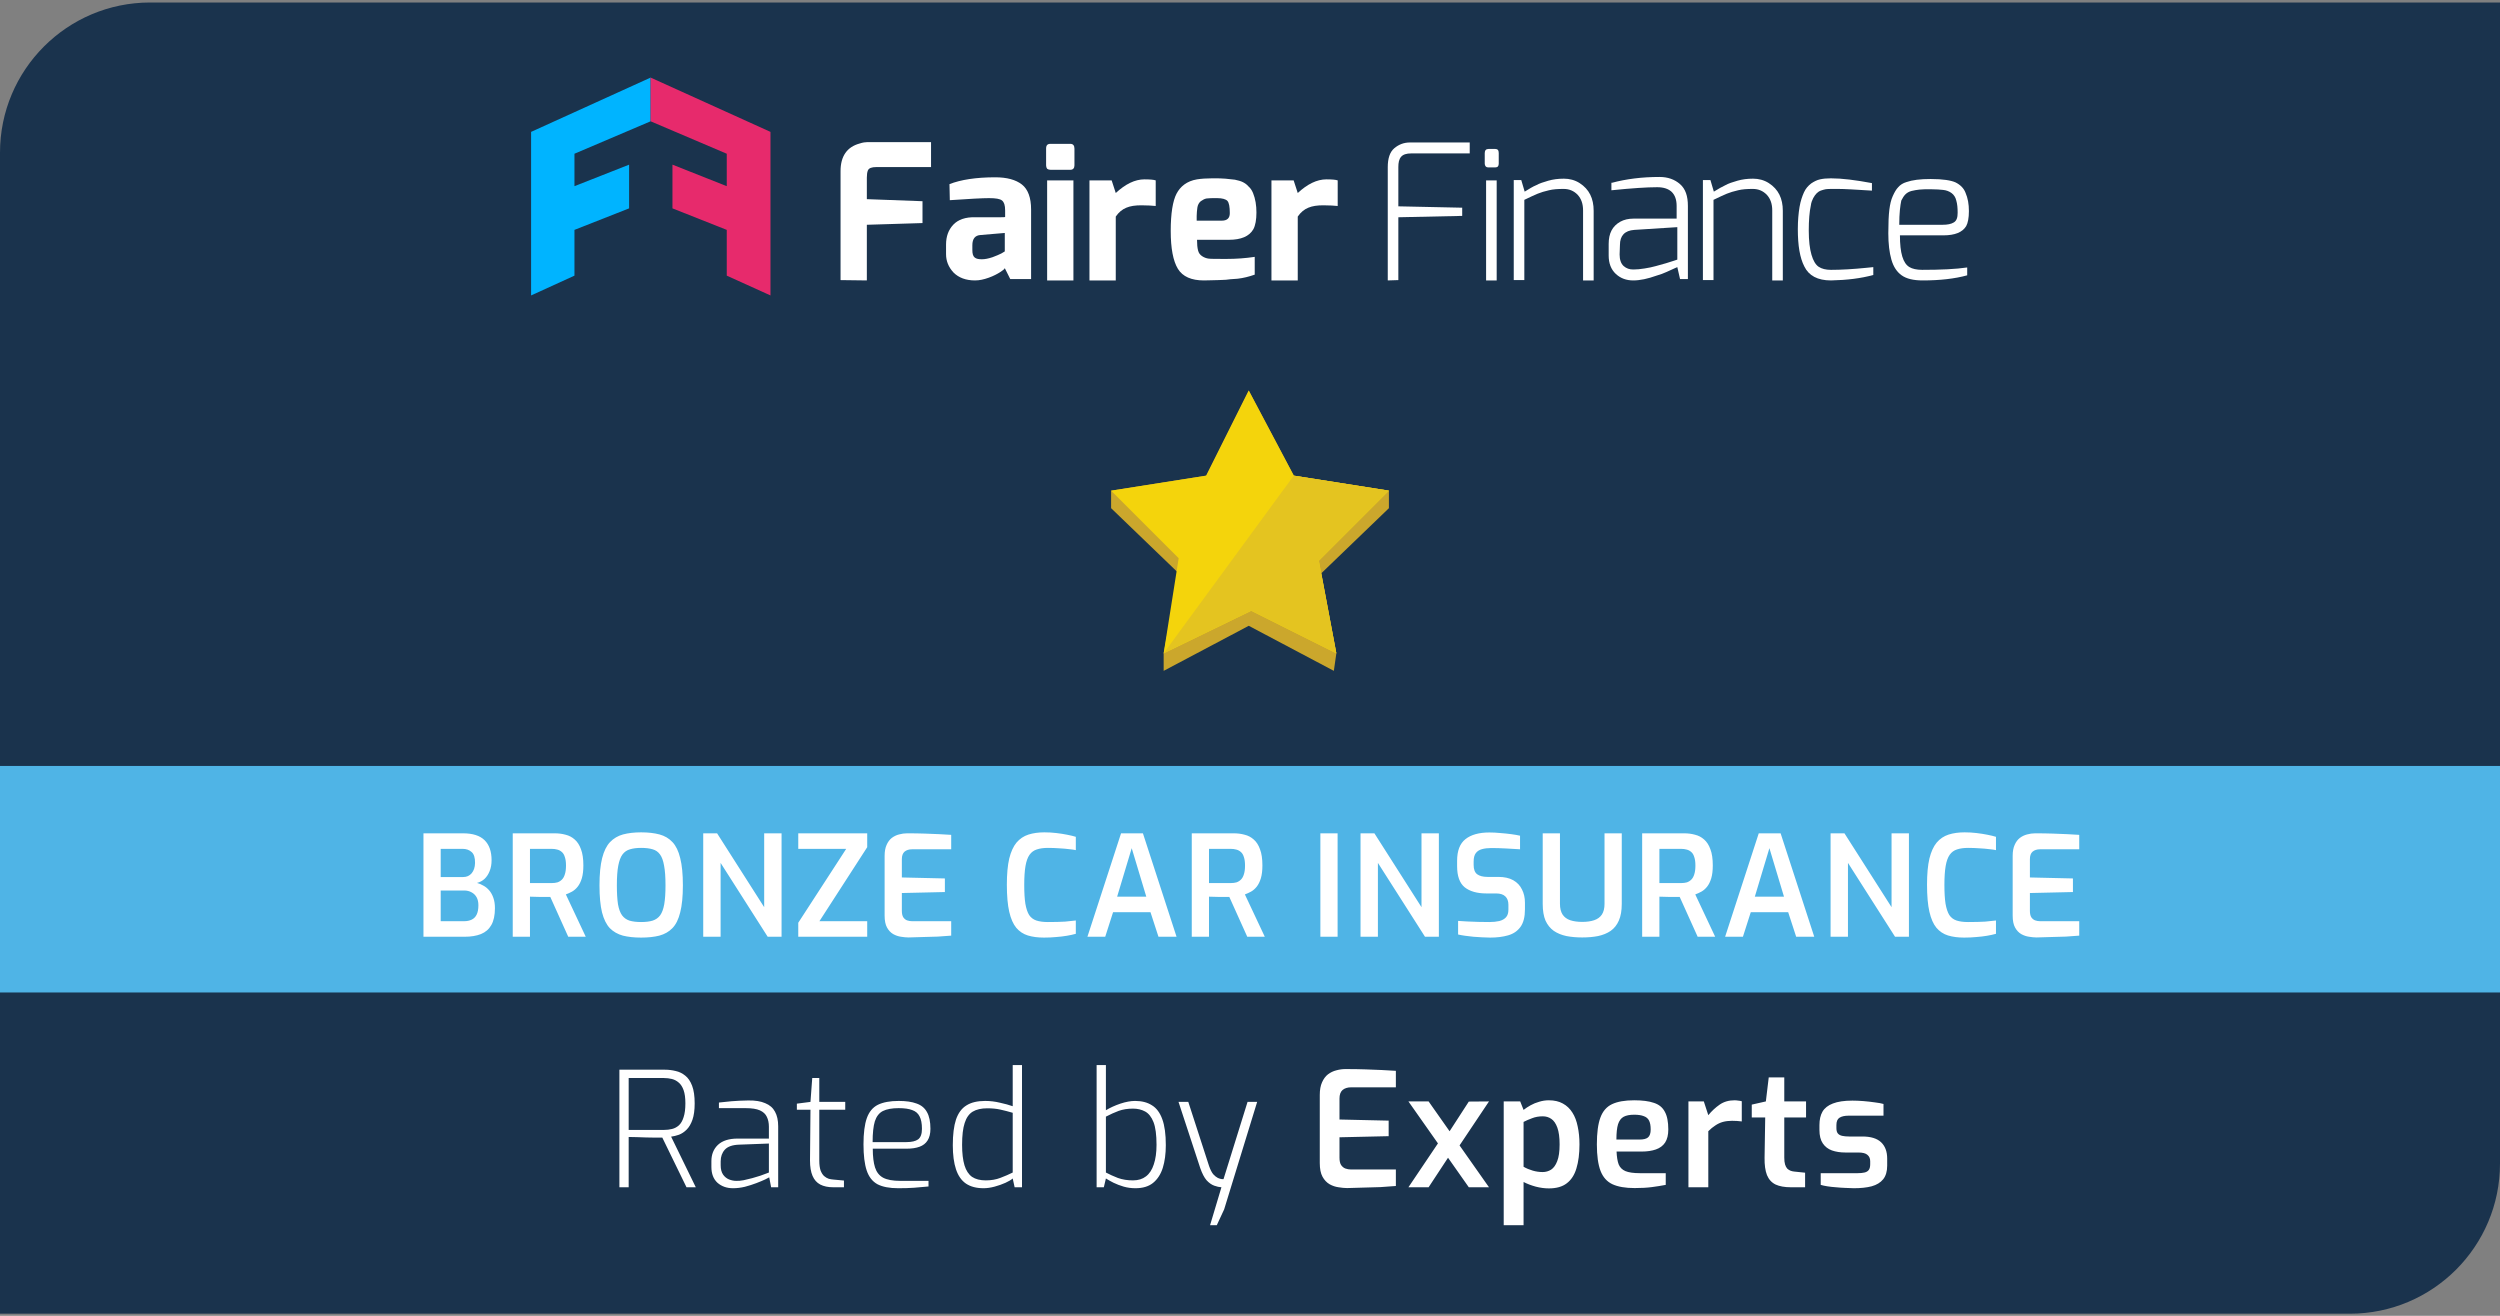 <svg width="190" height="100" viewBox="0 0 190 100" fill="none" xmlns="http://www.w3.org/2000/svg">
<rect x="0" y="0" width="190" height="100" fill="#808080" stroke="none"/>
<path d="M0 11.603C0 5.3 5.109 0.19 11.412 0.19H190V88.428C190 94.731 184.891 99.841 178.588 99.841H0V11.603Z" fill="#1A334D"/>
<path d="M40.363 10.023V22.454L43.659 20.949V17.471L47.812 15.836V12.514L43.659 14.149V11.684L49.447 9.218V5.896L40.363 10.023Z" fill="#00B4FF"/>
<path d="M55.234 11.684V14.149L51.107 12.514V15.836L55.234 17.471V20.949L58.556 22.454V10.023L49.446 5.896V9.218L55.234 11.684Z" fill="#E72A6C"/>
<g clip-path="url(#clip0_2515_6783)">
<path d="M63.882 21.287V13.008C63.882 11.866 64.375 11.166 65.335 10.906C65.569 10.828 65.776 10.802 65.906 10.802H70.759V12.697H66.607C66.243 12.697 66.036 12.775 65.958 12.956C65.906 13.086 65.88 13.268 65.88 13.501V15.136L70.11 15.292V16.953L65.88 17.083V21.313L63.882 21.287Z" fill="white"/>
<path d="M72.16 13.994C73.016 13.657 74.184 13.475 75.638 13.475C76.52 13.475 77.195 13.657 77.662 14.02C78.129 14.383 78.363 15.032 78.363 15.915V21.209H76.779L76.364 20.378C76.338 20.456 76.208 20.56 76.001 20.69C75.793 20.82 75.508 20.975 75.144 21.105C74.781 21.235 74.444 21.313 74.106 21.313C73.406 21.313 72.861 21.105 72.471 20.716C72.082 20.301 71.9 19.833 71.9 19.314V18.588C71.9 17.965 72.082 17.472 72.445 17.082C72.809 16.693 73.38 16.486 74.132 16.512H75.819C76.183 16.512 76.39 16.512 76.39 16.486V15.992C76.39 15.603 76.312 15.37 76.157 15.24C76.001 15.11 75.663 15.058 75.17 15.058C74.677 15.058 73.691 15.11 72.186 15.214L72.16 13.994ZM73.899 19.003C73.899 19.288 73.951 19.47 74.08 19.574C74.21 19.678 74.392 19.704 74.626 19.704C74.859 19.704 75.119 19.652 75.43 19.548C75.716 19.444 75.949 19.34 76.105 19.262L76.364 19.107V17.705L74.522 17.861C74.106 17.887 73.899 18.146 73.899 18.64V19.003Z" fill="white"/>
<path d="M79.504 12.567V11.296C79.504 11.036 79.608 10.932 79.841 10.932H81.347C81.554 10.932 81.658 11.062 81.658 11.296V12.567C81.658 12.775 81.554 12.905 81.347 12.905H79.841C79.737 12.905 79.659 12.879 79.582 12.827C79.53 12.749 79.504 12.671 79.504 12.567ZM79.582 21.313V13.709H81.58V21.313H79.582Z" fill="white"/>
<path d="M82.799 21.313V13.709H84.486L84.798 14.669C85.525 13.994 86.251 13.631 86.978 13.631C87.393 13.631 87.678 13.657 87.834 13.709V15.655C87.575 15.629 87.211 15.603 86.744 15.603C86.277 15.603 85.914 15.655 85.602 15.785C85.291 15.915 85.031 16.122 84.798 16.46V21.313H82.799Z" fill="white"/>
<path d="M90.974 13.631C91.311 13.579 91.7 13.553 92.115 13.553C92.556 13.553 92.868 13.553 93.127 13.579C93.387 13.605 93.595 13.631 93.854 13.657C94.088 13.709 94.295 13.761 94.451 13.839C94.607 13.917 94.762 14.02 94.892 14.176C95.048 14.306 95.152 14.488 95.23 14.669C95.411 15.11 95.489 15.604 95.489 16.148C95.489 16.693 95.411 17.135 95.256 17.42C94.944 17.965 94.321 18.225 93.387 18.225H90.974C90.974 18.562 90.999 18.822 91.051 19.029C91.103 19.237 91.207 19.367 91.363 19.47C91.518 19.574 91.674 19.626 91.83 19.652C91.986 19.678 92.453 19.678 93.205 19.678C93.958 19.678 94.659 19.626 95.359 19.522V20.872C94.918 21.027 94.503 21.131 94.062 21.183C93.62 21.209 93.335 21.235 93.179 21.261C93.024 21.261 92.816 21.287 92.582 21.287C92.271 21.287 91.908 21.313 91.492 21.313C90.558 21.313 89.883 21.027 89.52 20.431C89.157 19.834 88.975 18.873 88.975 17.55C88.975 16.226 89.131 15.266 89.416 14.721C89.702 14.176 90.195 13.761 90.974 13.631ZM93.465 16.2C93.465 15.733 93.413 15.422 93.283 15.266C93.153 15.136 92.894 15.058 92.505 15.058C92.115 15.058 91.856 15.058 91.7 15.084C91.544 15.11 91.415 15.188 91.259 15.292C91.129 15.396 91.025 15.578 90.999 15.785C90.974 15.993 90.948 16.2 90.948 16.408V16.771H92.842C93.257 16.771 93.465 16.59 93.465 16.2Z" fill="white"/>
<path d="M96.63 21.313V13.709H98.317L98.629 14.669C99.356 13.994 100.082 13.631 100.809 13.631C101.224 13.631 101.51 13.657 101.665 13.709V15.655C101.406 15.629 101.042 15.603 100.575 15.603C100.108 15.603 99.745 15.655 99.433 15.785C99.122 15.915 98.862 16.122 98.629 16.46V21.313H96.63Z" fill="white"/>
<path d="M105.47 21.313V12.697C105.47 12.048 105.626 11.555 105.963 11.269C106.3 10.984 106.69 10.828 107.157 10.828H111.699V11.659H107.261C106.897 11.659 106.638 11.736 106.482 11.918C106.326 12.1 106.274 12.359 106.274 12.697V15.681L111.127 15.785V16.408L106.274 16.512V21.287L105.47 21.313Z" fill="white"/>
<path d="M112.84 12.437V11.633C112.84 11.425 112.943 11.321 113.125 11.321H113.644C113.826 11.321 113.904 11.425 113.904 11.633V12.437C113.904 12.619 113.826 12.723 113.644 12.723H113.125C113.021 12.723 112.943 12.697 112.892 12.619C112.866 12.567 112.84 12.515 112.84 12.437ZM112.943 21.313V13.709H113.748V21.313H112.943Z" fill="white"/>
<path d="M116.758 14.072C116.991 13.942 117.303 13.839 117.666 13.735C118.029 13.631 118.419 13.579 118.86 13.579C119.275 13.579 119.691 13.683 120.054 13.916C120.781 14.384 121.118 15.084 121.118 16.019V21.313H120.313V15.993C120.313 15.5 120.183 15.11 119.898 14.799C119.613 14.513 119.275 14.358 118.834 14.358C118.393 14.358 118.029 14.384 117.718 14.461C117.381 14.539 117.121 14.617 116.862 14.721C116.602 14.825 116.291 14.98 115.849 15.188V21.287H115.045V13.683H115.616L115.875 14.565C116.213 14.358 116.498 14.176 116.758 14.072Z" fill="white"/>
<path d="M122.519 13.89C123.583 13.605 124.777 13.449 126.126 13.449C126.749 13.449 127.268 13.631 127.683 13.994C128.099 14.358 128.28 14.902 128.28 15.655V21.209H127.683L127.476 20.301C127.476 20.301 127.398 20.327 127.242 20.404C127.087 20.482 126.905 20.56 126.671 20.664C126.438 20.768 126.178 20.872 125.893 20.949C125.244 21.183 124.647 21.313 124.128 21.313C123.609 21.313 123.168 21.157 122.804 20.82C122.441 20.482 122.259 20.015 122.259 19.418V18.536C122.259 17.731 122.545 17.186 123.142 16.849C123.427 16.693 123.765 16.615 124.154 16.615H127.424V15.655C127.424 14.721 126.931 14.228 125.945 14.228C125.14 14.228 123.998 14.306 122.467 14.461V13.89H122.519ZM123.09 19.34C123.09 19.73 123.194 20.041 123.401 20.223C123.609 20.404 123.842 20.482 124.128 20.482C124.387 20.482 124.673 20.456 124.984 20.404C125.296 20.352 125.581 20.301 125.841 20.223C126.412 20.067 126.879 19.937 127.242 19.808L127.476 19.73V17.264L124.206 17.472C123.479 17.524 123.116 17.913 123.116 18.614L123.09 19.34Z" fill="white"/>
<path d="M131.134 14.072C131.368 13.942 131.679 13.839 132.043 13.735C132.406 13.631 132.795 13.579 133.236 13.579C133.651 13.579 134.067 13.683 134.43 13.916C135.157 14.384 135.494 15.084 135.494 16.019V21.313H134.69V15.993C134.69 15.5 134.56 15.11 134.274 14.799C133.989 14.513 133.651 14.358 133.21 14.358C132.769 14.358 132.406 14.384 132.094 14.461C131.757 14.539 131.497 14.617 131.238 14.721C130.978 14.825 130.667 14.98 130.226 15.188V21.287H129.421V13.683H129.992L130.252 14.565C130.589 14.358 130.901 14.176 131.134 14.072Z" fill="white"/>
<path d="M136.635 17.42C136.635 16.771 136.687 16.2 136.765 15.733C136.843 15.266 136.973 14.903 137.102 14.617C137.232 14.332 137.414 14.124 137.648 13.943C137.881 13.787 138.089 13.683 138.322 13.631C138.556 13.579 138.815 13.553 139.153 13.553C139.983 13.553 141.021 13.683 142.267 13.916V14.488C141.047 14.41 140.165 14.358 139.672 14.358C139.179 14.358 138.867 14.358 138.738 14.384C138.634 14.41 138.504 14.436 138.374 14.488C138.244 14.539 138.14 14.617 138.063 14.695C137.985 14.773 137.881 14.903 137.803 15.058C137.725 15.214 137.648 15.396 137.622 15.629C137.518 16.096 137.466 16.745 137.466 17.524C137.466 18.302 137.544 18.925 137.674 19.367C137.803 19.808 137.985 20.119 138.218 20.275C138.452 20.431 138.764 20.509 139.153 20.509C139.931 20.509 140.84 20.456 141.852 20.353L142.371 20.301V20.898C141.437 21.157 140.372 21.287 139.153 21.313C138.14 21.313 137.466 20.95 137.128 20.249C136.791 19.6 136.635 18.666 136.635 17.42Z" fill="white"/>
<path d="M144.525 20.924C144.161 20.664 143.902 20.275 143.746 19.73C143.59 19.185 143.512 18.51 143.512 17.731C143.512 16.953 143.538 16.356 143.59 15.941C143.642 15.525 143.72 15.188 143.85 14.903C143.979 14.617 144.109 14.384 144.265 14.228C144.421 14.046 144.628 13.916 144.888 13.838C145.329 13.683 145.926 13.605 146.731 13.605C147.665 13.605 148.287 13.709 148.625 13.864C148.988 14.046 149.248 14.306 149.377 14.643C149.559 15.058 149.637 15.525 149.637 16.044C149.637 16.564 149.559 16.953 149.429 17.186C149.144 17.654 148.573 17.887 147.691 17.887H144.395C144.395 19.237 144.628 20.015 145.121 20.301C145.329 20.43 145.666 20.508 146.082 20.508C147.483 20.508 148.651 20.456 149.507 20.327V20.924C148.573 21.183 147.431 21.313 146.133 21.313C145.407 21.313 144.888 21.183 144.525 20.924ZM144.343 17.083H147.639C148.002 17.083 148.287 17.031 148.495 16.901C148.703 16.771 148.781 16.538 148.781 16.174C148.781 15.811 148.755 15.499 148.677 15.24C148.625 15.006 148.495 14.799 148.313 14.669C148.132 14.539 147.924 14.461 147.691 14.435C147.457 14.409 147.146 14.384 146.756 14.384C146.367 14.384 146.082 14.384 145.874 14.409C145.666 14.435 145.485 14.461 145.277 14.513C145.069 14.565 144.914 14.669 144.81 14.773C144.706 14.877 144.602 15.032 144.499 15.24C144.421 15.603 144.343 16.2 144.343 17.083Z" fill="white"/>
</g>
<path d="M94.905 47.561L88.438 50.985V49.654L89.579 43.567L84.444 38.622V37.29L91.672 36.149L94.905 29.682L98.329 36.149L105.557 37.29V38.622L100.421 43.567L101.562 49.654L101.372 50.985L94.905 47.561Z" fill="#CBA72C"/>
<path d="M95.095 46.42L88.438 49.654L89.579 42.426L84.444 37.29L91.672 36.149L94.905 29.682L98.329 36.149L105.557 37.29L100.231 42.616L101.562 49.654L95.095 46.42Z" fill="#F4D40C"/>
<path d="M95.093 46.417L88.436 49.651L98.327 36.147L105.554 37.288L100.229 42.613L101.56 49.651L95.093 46.417Z" fill="#E4C420"/>
<rect width="190" height="17.216" transform="translate(0 58.212)" fill="#4FB4E6"/>
<path d="M32.183 71.193V63.332H35.187C35.925 63.332 36.472 63.506 36.827 63.854C37.182 64.202 37.36 64.71 37.36 65.377C37.36 65.69 37.31 65.967 37.211 66.208C37.118 66.442 36.99 66.638 36.827 66.794C36.664 66.943 36.472 67.046 36.252 67.103C36.415 67.145 36.575 67.213 36.731 67.305C36.895 67.39 37.044 67.511 37.179 67.667C37.313 67.823 37.42 68.015 37.498 68.242C37.576 68.463 37.615 68.722 37.615 69.02C37.615 69.56 37.523 69.989 37.338 70.309C37.161 70.621 36.898 70.849 36.55 70.99C36.209 71.125 35.797 71.193 35.315 71.193H32.183ZM33.493 70.011H35.272C35.492 70.011 35.684 69.972 35.847 69.893C36.011 69.815 36.135 69.691 36.22 69.521C36.312 69.343 36.358 69.102 36.358 68.796C36.358 68.555 36.312 68.353 36.22 68.189C36.128 68.026 36 67.902 35.837 67.816C35.673 67.724 35.485 67.678 35.272 67.678H33.493V70.011ZM33.493 66.655H35.208C35.471 66.655 35.684 66.559 35.847 66.368C36.011 66.169 36.096 65.91 36.103 65.59C36.11 65.186 36.021 64.905 35.837 64.749C35.659 64.593 35.439 64.514 35.176 64.514H33.493V66.655ZM38.968 71.193V63.332H42.163C42.455 63.332 42.728 63.368 42.984 63.439C43.246 63.502 43.477 63.623 43.676 63.801C43.882 63.978 44.042 64.227 44.155 64.546C44.276 64.859 44.336 65.267 44.336 65.771C44.336 66.162 44.297 66.489 44.219 66.751C44.141 67.007 44.038 67.216 43.91 67.38C43.782 67.543 43.637 67.671 43.474 67.763C43.317 67.848 43.161 67.919 43.005 67.976L44.517 71.193H43.186L41.823 68.168C41.723 68.168 41.606 68.168 41.471 68.168C41.343 68.168 41.208 68.168 41.066 68.168C40.924 68.161 40.786 68.157 40.651 68.157C40.516 68.15 40.392 68.147 40.278 68.147V71.193H38.968ZM40.278 67.113H41.94C42.096 67.113 42.238 67.096 42.366 67.06C42.494 67.017 42.607 66.947 42.707 66.847C42.806 66.748 42.881 66.613 42.93 66.442C42.987 66.272 43.016 66.052 43.016 65.782C43.016 65.519 42.987 65.306 42.93 65.143C42.881 64.972 42.806 64.845 42.707 64.759C42.607 64.667 42.49 64.603 42.355 64.568C42.227 64.532 42.089 64.514 41.94 64.514H40.278V67.113ZM48.724 71.257C48.199 71.257 47.737 71.207 47.34 71.108C46.949 71.001 46.619 70.813 46.349 70.543C46.087 70.266 45.888 69.865 45.753 69.34C45.625 68.814 45.561 68.129 45.561 67.284C45.561 66.432 45.629 65.743 45.763 65.217C45.898 64.685 46.097 64.28 46.36 64.003C46.63 63.719 46.96 63.524 47.35 63.417C47.748 63.311 48.206 63.258 48.724 63.258C49.257 63.258 49.722 63.311 50.12 63.417C50.517 63.524 50.848 63.719 51.11 64.003C51.373 64.28 51.568 64.685 51.696 65.217C51.831 65.743 51.899 66.432 51.899 67.284C51.899 68.129 51.831 68.814 51.696 69.34C51.568 69.865 51.37 70.266 51.1 70.543C50.837 70.813 50.507 71.001 50.109 71.108C49.719 71.207 49.257 71.257 48.724 71.257ZM48.724 70.075C49.072 70.075 49.364 70.039 49.598 69.968C49.839 69.89 50.031 69.755 50.173 69.563C50.315 69.364 50.418 69.084 50.482 68.722C50.546 68.353 50.578 67.873 50.578 67.284C50.578 66.659 50.542 66.162 50.471 65.793C50.407 65.416 50.304 65.132 50.162 64.941C50.02 64.742 49.832 64.61 49.598 64.546C49.364 64.475 49.072 64.44 48.724 64.44C48.398 64.44 48.117 64.475 47.883 64.546C47.649 64.61 47.457 64.742 47.308 64.941C47.166 65.132 47.059 65.416 46.988 65.793C46.917 66.162 46.882 66.659 46.882 67.284C46.882 67.873 46.91 68.353 46.967 68.722C47.031 69.084 47.134 69.364 47.276 69.563C47.418 69.755 47.606 69.89 47.84 69.968C48.082 70.039 48.377 70.075 48.724 70.075ZM53.445 71.193V63.332H54.499L58.078 68.945V63.332H59.399V71.193H58.344L54.766 65.58V71.193H53.445ZM60.668 71.193V70.128L64.311 64.514H60.668V63.332H65.908V64.387L62.276 70.011H65.908V71.193H60.668ZM69.053 71.246C68.882 71.246 68.69 71.228 68.477 71.193C68.272 71.165 68.073 71.097 67.881 70.99C67.689 70.877 67.533 70.71 67.412 70.49C67.291 70.27 67.231 69.968 67.231 69.585V65.047C67.231 64.713 67.281 64.436 67.38 64.216C67.48 63.989 67.611 63.811 67.774 63.684C67.945 63.556 68.129 63.467 68.328 63.417C68.534 63.361 68.737 63.332 68.935 63.332C69.433 63.332 69.88 63.339 70.278 63.353C70.675 63.368 71.037 63.382 71.364 63.396C71.698 63.41 72.007 63.428 72.291 63.449V64.546H69.319C69.077 64.546 68.886 64.607 68.744 64.728C68.609 64.848 68.541 65.036 68.541 65.292V66.687L71.811 66.762V67.795L68.541 67.87V69.222C68.541 69.435 68.577 69.599 68.648 69.712C68.726 69.826 68.822 69.904 68.935 69.947C69.056 69.989 69.18 70.011 69.308 70.011H72.291V71.108C71.978 71.136 71.637 71.161 71.268 71.182C70.899 71.196 70.522 71.207 70.139 71.214C69.763 71.228 69.4 71.239 69.053 71.246ZM79.344 71.257C78.882 71.257 78.474 71.204 78.119 71.097C77.771 70.99 77.476 70.795 77.235 70.511C77.001 70.227 76.823 69.822 76.702 69.297C76.582 68.771 76.521 68.083 76.521 67.231C76.521 66.428 76.582 65.768 76.702 65.249C76.83 64.731 77.015 64.326 77.256 64.035C77.505 63.744 77.806 63.542 78.162 63.428C78.517 63.314 78.921 63.258 79.376 63.258C79.688 63.258 79.99 63.275 80.281 63.311C80.579 63.346 80.853 63.389 81.101 63.439C81.357 63.488 81.577 63.542 81.762 63.598V64.61C81.641 64.582 81.471 64.557 81.25 64.536C81.03 64.507 80.782 64.486 80.505 64.472C80.228 64.451 79.94 64.44 79.642 64.44C79.315 64.44 79.035 64.479 78.801 64.557C78.573 64.628 78.389 64.763 78.247 64.962C78.105 65.161 78.002 65.445 77.938 65.814C77.874 66.183 77.842 66.662 77.842 67.252C77.842 67.834 77.87 68.31 77.927 68.679C77.991 69.048 78.087 69.336 78.215 69.542C78.35 69.741 78.531 69.879 78.758 69.957C78.992 70.035 79.284 70.075 79.631 70.075C80.164 70.075 80.601 70.064 80.942 70.043C81.282 70.014 81.556 69.986 81.762 69.957V70.969C81.563 71.026 81.336 71.076 81.08 71.118C80.832 71.161 80.562 71.193 80.27 71.214C79.987 71.243 79.678 71.257 79.344 71.257ZM82.644 71.193L85.2 63.332H86.862L89.418 71.193H88.044L87.437 69.329H84.593L83.997 71.193H82.644ZM84.902 68.147H87.118L86.01 64.461L84.902 68.147ZM90.574 71.193V63.332H93.77C94.061 63.332 94.334 63.368 94.59 63.439C94.853 63.502 95.083 63.623 95.282 63.801C95.488 63.978 95.648 64.227 95.761 64.546C95.882 64.859 95.943 65.267 95.943 65.771C95.943 66.162 95.904 66.489 95.825 66.751C95.747 67.007 95.644 67.216 95.517 67.38C95.389 67.543 95.243 67.671 95.08 67.763C94.924 67.848 94.767 67.919 94.611 67.976L96.124 71.193H94.792L93.429 68.168C93.329 68.168 93.212 68.168 93.077 68.168C92.95 68.168 92.815 68.168 92.673 68.168C92.531 68.161 92.392 68.157 92.257 68.157C92.122 68.15 91.998 68.147 91.884 68.147V71.193H90.574ZM91.884 67.113H93.546C93.702 67.113 93.844 67.096 93.972 67.06C94.1 67.017 94.213 66.947 94.313 66.847C94.412 66.748 94.487 66.613 94.537 66.442C94.593 66.272 94.622 66.052 94.622 65.782C94.622 65.519 94.593 65.306 94.537 65.143C94.487 64.972 94.412 64.845 94.313 64.759C94.213 64.667 94.096 64.603 93.961 64.568C93.834 64.532 93.695 64.514 93.546 64.514H91.884V67.113ZM100.348 71.193V63.332H101.658V71.193H100.348ZM103.4 71.193V63.332H104.455L108.034 68.945V63.332H109.354V71.193H108.3L104.721 65.58V71.193H103.4ZM113.254 71.257C113.062 71.257 112.856 71.25 112.636 71.236C112.423 71.228 112.203 71.214 111.976 71.193C111.756 71.165 111.546 71.14 111.347 71.118C111.149 71.09 110.971 71.058 110.815 71.022V69.989C111.014 70.004 111.245 70.018 111.507 70.032C111.777 70.046 112.058 70.057 112.349 70.064C112.64 70.071 112.92 70.075 113.19 70.075C113.474 70.075 113.726 70.05 113.946 70C114.167 69.943 114.337 69.847 114.458 69.712C114.578 69.577 114.639 69.386 114.639 69.137V68.764C114.639 68.487 114.561 68.274 114.404 68.125C114.248 67.976 114.017 67.902 113.712 67.902H112.977C112.26 67.902 111.706 67.745 111.316 67.433C110.932 67.121 110.74 66.584 110.74 65.825V65.42C110.74 64.66 110.95 64.113 111.369 63.779C111.795 63.439 112.402 63.268 113.19 63.268C113.46 63.268 113.737 63.282 114.021 63.311C114.312 63.332 114.589 63.361 114.852 63.396C115.115 63.431 115.338 63.471 115.523 63.513V64.546C115.21 64.525 114.852 64.504 114.447 64.483C114.049 64.461 113.68 64.451 113.339 64.451C113.069 64.451 112.832 64.479 112.626 64.536C112.42 64.593 112.264 64.695 112.157 64.845C112.05 64.987 111.997 65.2 111.997 65.484V65.739C111.997 66.073 112.086 66.307 112.264 66.442C112.448 66.577 112.711 66.645 113.052 66.645H113.872C114.333 66.645 114.713 66.73 115.012 66.9C115.31 67.071 115.53 67.305 115.672 67.603C115.821 67.894 115.896 68.228 115.896 68.605V69.105C115.896 69.688 115.782 70.135 115.555 70.447C115.328 70.76 115.015 70.973 114.617 71.086C114.22 71.2 113.765 71.257 113.254 71.257ZM120.25 71.246C119.817 71.246 119.416 71.211 119.047 71.14C118.677 71.061 118.358 70.93 118.088 70.746C117.818 70.554 117.609 70.295 117.459 69.968C117.317 69.634 117.246 69.208 117.246 68.69V63.332H118.557V68.69C118.557 69.031 118.624 69.304 118.759 69.51C118.894 69.709 119.086 69.851 119.334 69.936C119.59 70.021 119.895 70.064 120.25 70.064C120.605 70.064 120.907 70.021 121.156 69.936C121.411 69.851 121.606 69.709 121.741 69.51C121.876 69.304 121.944 69.031 121.944 68.69V63.332H123.254V68.69C123.254 69.208 123.179 69.634 123.03 69.968C122.888 70.295 122.682 70.554 122.412 70.746C122.143 70.93 121.823 71.061 121.454 71.14C121.092 71.211 120.69 71.246 120.25 71.246ZM124.804 71.193V63.332H127.999C128.29 63.332 128.564 63.368 128.819 63.439C129.082 63.502 129.313 63.623 129.512 63.801C129.717 63.978 129.877 64.227 129.991 64.546C130.112 64.859 130.172 65.267 130.172 65.771C130.172 66.162 130.133 66.489 130.055 66.751C129.977 67.007 129.874 67.216 129.746 67.38C129.618 67.543 129.472 67.671 129.309 67.763C129.153 67.848 128.997 67.919 128.84 67.976L130.353 71.193H129.022L127.658 68.168C127.559 68.168 127.442 68.168 127.307 68.168C127.179 68.168 127.044 68.168 126.902 68.168C126.76 68.161 126.621 68.157 126.487 68.157C126.352 68.15 126.227 68.147 126.114 68.147V71.193H124.804ZM126.114 67.113H127.775C127.932 67.113 128.074 67.096 128.201 67.06C128.329 67.017 128.443 66.947 128.542 66.847C128.642 66.748 128.716 66.613 128.766 66.442C128.823 66.272 128.851 66.052 128.851 65.782C128.851 65.519 128.823 65.306 128.766 65.143C128.716 64.972 128.642 64.845 128.542 64.759C128.443 64.667 128.326 64.603 128.191 64.568C128.063 64.532 127.924 64.514 127.775 64.514H126.114V67.113ZM131.109 71.193L133.665 63.332H135.327L137.883 71.193H136.509L135.902 69.329H133.058L132.462 71.193H131.109ZM133.367 68.147H135.583L134.475 64.461L133.367 68.147ZM139.124 71.193V63.332H140.179L143.758 68.945V63.332H145.079V71.193H144.024L140.445 65.58V71.193H139.124ZM149.277 71.257C148.815 71.257 148.407 71.204 148.052 71.097C147.704 70.99 147.409 70.795 147.168 70.511C146.933 70.227 146.756 69.822 146.635 69.297C146.514 68.771 146.454 68.083 146.454 67.231C146.454 66.428 146.514 65.768 146.635 65.249C146.763 64.731 146.947 64.326 147.189 64.035C147.437 63.744 147.739 63.542 148.094 63.428C148.449 63.314 148.854 63.258 149.308 63.258C149.621 63.258 149.923 63.275 150.214 63.311C150.512 63.346 150.785 63.389 151.034 63.439C151.29 63.488 151.51 63.542 151.694 63.598V64.61C151.574 64.582 151.403 64.557 151.183 64.536C150.963 64.507 150.714 64.486 150.438 64.472C150.161 64.451 149.873 64.44 149.575 64.44C149.248 64.44 148.968 64.479 148.733 64.557C148.506 64.628 148.321 64.763 148.179 64.962C148.037 65.161 147.934 65.445 147.871 65.814C147.807 66.183 147.775 66.662 147.775 67.252C147.775 67.834 147.803 68.31 147.86 68.679C147.924 69.048 148.02 69.336 148.147 69.542C148.282 69.741 148.463 69.879 148.691 69.957C148.925 70.035 149.216 70.075 149.564 70.075C150.097 70.075 150.533 70.064 150.874 70.043C151.215 70.014 151.488 69.986 151.694 69.957V70.969C151.496 71.026 151.268 71.076 151.013 71.118C150.764 71.161 150.494 71.193 150.203 71.214C149.919 71.243 149.61 71.257 149.277 71.257ZM154.784 71.246C154.614 71.246 154.422 71.228 154.209 71.193C154.003 71.165 153.804 71.097 153.612 70.99C153.421 70.877 153.265 70.71 153.144 70.49C153.023 70.27 152.963 69.968 152.963 69.585V65.047C152.963 64.713 153.012 64.436 153.112 64.216C153.211 63.989 153.343 63.811 153.506 63.684C153.676 63.556 153.861 63.467 154.06 63.417C154.266 63.361 154.468 63.332 154.667 63.332C155.164 63.332 155.611 63.339 156.009 63.353C156.407 63.368 156.769 63.382 157.095 63.396C157.429 63.41 157.738 63.428 158.022 63.449V64.546H155.05C154.809 64.546 154.617 64.607 154.475 64.728C154.34 64.848 154.273 65.036 154.273 65.292V66.687L157.543 66.762V67.795L154.273 67.87V69.222C154.273 69.435 154.308 69.599 154.379 69.712C154.457 69.826 154.553 69.904 154.667 69.947C154.788 69.989 154.912 70.011 155.04 70.011H158.022V71.108C157.71 71.136 157.369 71.161 157 71.182C156.63 71.196 156.254 71.207 155.871 71.214C155.494 71.228 155.132 71.239 154.784 71.246Z" fill="white"/>
<path d="M47.074 90.232V81.297H50.543C50.811 81.297 51.078 81.33 51.346 81.395C51.614 81.452 51.858 81.569 52.077 81.748C52.296 81.918 52.47 82.174 52.6 82.515C52.73 82.856 52.795 83.302 52.795 83.854C52.795 84.365 52.738 84.783 52.624 85.108C52.511 85.424 52.365 85.672 52.186 85.85C52.008 86.029 51.813 86.159 51.602 86.24C51.391 86.313 51.192 86.361 51.005 86.386L52.88 90.232H52.174L50.336 86.459C50.198 86.459 50.019 86.459 49.8 86.459C49.581 86.451 49.35 86.447 49.106 86.447C48.863 86.439 48.623 86.43 48.388 86.422C48.153 86.414 47.95 86.41 47.779 86.41V90.232H47.074ZM47.779 85.874H50.458C50.677 85.874 50.884 85.85 51.078 85.801C51.273 85.753 51.448 85.659 51.602 85.521C51.756 85.375 51.874 85.168 51.955 84.901C52.044 84.633 52.089 84.284 52.089 83.854C52.089 83.44 52.044 83.107 51.955 82.856C51.866 82.604 51.744 82.413 51.59 82.283C51.435 82.145 51.261 82.052 51.066 82.003C50.871 81.955 50.669 81.93 50.458 81.93H47.779V85.874ZM55.709 90.305C55.239 90.305 54.845 90.168 54.529 89.892C54.22 89.608 54.066 89.206 54.066 88.686V88.248C54.066 87.737 54.232 87.323 54.565 87.007C54.906 86.69 55.405 86.532 56.062 86.532H58.436V85.631C58.436 85.339 58.383 85.087 58.278 84.876C58.181 84.665 58.006 84.503 57.754 84.389C57.503 84.276 57.142 84.219 56.671 84.219H54.638V83.793C54.906 83.76 55.222 83.728 55.588 83.695C55.961 83.663 56.387 83.643 56.866 83.635C57.393 83.626 57.823 83.695 58.156 83.842C58.497 83.98 58.745 84.195 58.899 84.487C59.061 84.779 59.142 85.148 59.142 85.594V90.232H58.606L58.461 89.478C58.436 89.494 58.335 89.547 58.156 89.636C57.986 89.717 57.763 89.81 57.487 89.916C57.211 90.021 56.919 90.115 56.61 90.196C56.302 90.269 56.002 90.305 55.709 90.305ZM55.953 89.746C56.115 89.754 56.302 89.737 56.513 89.697C56.732 89.648 56.951 89.595 57.17 89.539C57.389 89.474 57.592 89.413 57.779 89.356C57.974 89.291 58.128 89.234 58.241 89.186C58.363 89.137 58.428 89.112 58.436 89.112V86.909L56.172 86.994C55.669 87.011 55.308 87.136 55.089 87.372C54.877 87.607 54.772 87.903 54.772 88.26V88.565C54.772 88.857 54.833 89.092 54.955 89.271C55.076 89.441 55.227 89.563 55.405 89.636C55.592 89.709 55.774 89.746 55.953 89.746ZM63.325 90.232C62.935 90.232 62.606 90.163 62.339 90.025C62.079 89.888 61.884 89.668 61.754 89.368C61.625 89.068 61.56 88.678 61.56 88.2L61.596 84.341H60.562V83.878L61.596 83.744L61.73 81.93H62.266V83.744H64.238V84.341H62.266V88.2C62.266 88.508 62.298 88.76 62.363 88.954C62.436 89.141 62.525 89.283 62.631 89.38C62.745 89.478 62.862 89.547 62.984 89.587C63.114 89.62 63.236 89.64 63.349 89.648L64.14 89.721V90.232H63.325ZM68.266 90.305C67.601 90.305 67.073 90.204 66.684 90.001C66.302 89.79 66.031 89.441 65.868 88.954C65.706 88.467 65.625 87.806 65.625 86.97C65.625 86.118 65.71 85.453 65.88 84.974C66.051 84.495 66.331 84.158 66.721 83.963C67.118 83.769 67.646 83.671 68.303 83.671C68.855 83.671 69.305 83.736 69.654 83.866C70.011 83.988 70.275 84.203 70.445 84.511C70.624 84.82 70.713 85.246 70.713 85.789C70.713 86.154 70.64 86.451 70.494 86.678C70.356 86.897 70.153 87.055 69.885 87.153C69.618 87.25 69.301 87.299 68.936 87.299H66.331C66.331 87.891 66.388 88.366 66.501 88.723C66.615 89.08 66.818 89.34 67.11 89.502C67.41 89.664 67.849 89.746 68.425 89.746H70.567V90.172C70.178 90.212 69.808 90.245 69.459 90.269C69.118 90.293 68.721 90.305 68.266 90.305ZM66.319 86.8H68.887C69.285 86.8 69.581 86.731 69.776 86.593C69.971 86.447 70.068 86.179 70.068 85.789C70.068 85.383 70.007 85.067 69.885 84.84C69.772 84.612 69.585 84.454 69.326 84.365C69.074 84.268 68.733 84.219 68.303 84.219C67.792 84.219 67.39 84.292 67.098 84.438C66.814 84.584 66.611 84.844 66.489 85.217C66.376 85.59 66.319 86.118 66.319 86.8ZM74.75 90.305C74.206 90.305 73.76 90.188 73.411 89.952C73.07 89.717 72.819 89.356 72.656 88.869C72.494 88.382 72.413 87.769 72.413 87.031C72.413 86.228 72.494 85.578 72.656 85.083C72.827 84.588 73.09 84.231 73.448 84.012C73.805 83.785 74.279 83.671 74.872 83.671C75.253 83.671 75.626 83.716 75.992 83.805C76.365 83.886 76.69 83.975 76.966 84.073V80.944H77.672V90.232H77.112L76.966 89.563C76.852 89.668 76.669 89.778 76.418 89.892C76.166 90.005 75.89 90.103 75.59 90.184C75.29 90.265 75.01 90.305 74.75 90.305ZM74.92 89.709C75.334 89.709 75.708 89.644 76.04 89.514C76.381 89.384 76.69 89.251 76.966 89.112V84.572C76.633 84.475 76.32 84.393 76.028 84.329C75.736 84.264 75.403 84.231 75.03 84.231C74.576 84.231 74.206 84.316 73.922 84.487C73.646 84.657 73.443 84.945 73.314 85.351C73.184 85.749 73.119 86.3 73.119 87.007C73.119 87.64 73.18 88.159 73.301 88.565C73.423 88.962 73.614 89.254 73.874 89.441C74.141 89.62 74.49 89.709 74.92 89.709ZM86.289 90.305C85.981 90.305 85.685 90.265 85.401 90.184C85.125 90.103 84.869 90.005 84.634 89.892C84.406 89.778 84.212 89.668 84.049 89.563L83.891 90.232H83.343V80.944H84.049V84.377C84.374 84.182 84.739 84.016 85.145 83.878C85.559 83.74 85.932 83.671 86.265 83.671C86.776 83.671 87.202 83.781 87.543 84C87.892 84.211 88.156 84.564 88.334 85.059C88.513 85.546 88.602 86.203 88.602 87.031C88.602 87.688 88.525 88.264 88.371 88.76C88.217 89.246 87.969 89.628 87.628 89.904C87.296 90.172 86.849 90.305 86.289 90.305ZM86.107 89.709C86.504 89.709 86.833 89.608 87.093 89.405C87.361 89.202 87.559 88.897 87.689 88.492C87.827 88.086 87.896 87.591 87.896 87.007C87.896 86.244 87.819 85.668 87.665 85.278C87.511 84.888 87.3 84.621 87.032 84.475C86.764 84.329 86.456 84.255 86.107 84.255C85.701 84.255 85.34 84.312 85.023 84.426C84.715 84.54 84.39 84.686 84.049 84.864V89.112C84.325 89.259 84.63 89.397 84.962 89.526C85.303 89.648 85.685 89.709 86.107 89.709ZM91.965 93.117L92.829 90.232C92.667 90.224 92.484 90.184 92.282 90.111C92.079 90.038 91.884 89.9 91.697 89.697C91.519 89.486 91.361 89.181 91.222 88.784L89.567 83.744H90.31L91.892 88.626C91.99 88.901 92.095 89.108 92.209 89.246C92.33 89.376 92.448 89.47 92.562 89.526C92.675 89.575 92.773 89.603 92.854 89.612C92.935 89.612 92.98 89.612 92.988 89.612L94.814 83.744H95.544L93.036 91.912L92.476 93.117H91.965ZM102.385 90.293C102.19 90.293 101.971 90.273 101.728 90.232C101.492 90.2 101.265 90.123 101.046 90.001C100.827 89.871 100.648 89.681 100.51 89.429C100.372 89.177 100.303 88.832 100.303 88.394V83.209C100.303 82.827 100.36 82.511 100.474 82.259C100.588 81.999 100.738 81.796 100.924 81.65C101.119 81.504 101.33 81.403 101.557 81.346C101.793 81.281 102.024 81.249 102.251 81.249C102.819 81.249 103.331 81.257 103.785 81.273C104.239 81.289 104.653 81.305 105.027 81.322C105.408 81.338 105.761 81.358 106.086 81.383V82.636H102.689C102.413 82.636 102.194 82.705 102.032 82.843C101.878 82.981 101.801 83.196 101.801 83.489V85.083L105.538 85.168V86.349L101.801 86.434V87.98C101.801 88.224 101.841 88.41 101.922 88.54C102.012 88.67 102.121 88.76 102.251 88.808C102.389 88.857 102.531 88.881 102.677 88.881H106.086V90.135C105.729 90.168 105.339 90.196 104.917 90.22C104.495 90.237 104.065 90.249 103.627 90.257C103.197 90.273 102.783 90.285 102.385 90.293ZM111.629 90.232L107.04 83.708H108.574L113.163 90.232H111.629ZM107.04 90.232L109.547 86.507L110.095 87.919L108.574 90.232H107.04ZM110.655 87.457L110.022 86.203L111.629 83.72L113.163 83.708L110.655 87.457ZM114.282 93.117V83.708H115.536L115.791 84.353C115.945 84.231 116.124 84.113 116.327 84C116.53 83.886 116.749 83.797 116.984 83.732C117.22 83.659 117.463 83.622 117.715 83.622C118.128 83.622 118.481 83.704 118.774 83.866C119.074 84.028 119.317 84.26 119.504 84.56C119.691 84.852 119.825 85.205 119.906 85.619C119.995 86.025 120.04 86.475 120.04 86.97C120.04 87.684 119.963 88.293 119.808 88.796C119.662 89.291 119.419 89.668 119.078 89.928C118.745 90.188 118.291 90.318 117.715 90.318C117.39 90.318 117.057 90.273 116.716 90.184C116.384 90.094 116.075 89.977 115.791 89.831V93.117H114.282ZM117.24 89.076C117.475 89.076 117.69 89.015 117.885 88.893C118.08 88.763 118.234 88.549 118.348 88.248C118.469 87.948 118.53 87.522 118.53 86.97C118.53 86.442 118.473 86.02 118.36 85.704C118.246 85.388 118.092 85.164 117.897 85.034C117.71 84.905 117.495 84.84 117.252 84.84C116.952 84.84 116.68 84.888 116.436 84.986C116.193 85.075 115.978 85.168 115.791 85.266V88.674C116.002 88.796 116.233 88.893 116.485 88.966C116.737 89.04 116.988 89.076 117.24 89.076ZM124.235 90.293C123.529 90.293 122.965 90.196 122.543 90.001C122.129 89.806 121.829 89.47 121.642 88.991C121.455 88.504 121.362 87.83 121.362 86.97C121.362 86.094 121.451 85.416 121.63 84.937C121.808 84.45 122.105 84.109 122.518 83.915C122.932 83.72 123.492 83.622 124.198 83.622C124.823 83.622 125.322 83.687 125.696 83.817C126.077 83.939 126.353 84.162 126.523 84.487C126.702 84.803 126.791 85.254 126.791 85.838C126.791 86.252 126.71 86.585 126.548 86.836C126.385 87.08 126.15 87.254 125.842 87.36C125.541 87.465 125.184 87.518 124.77 87.518H122.859C122.876 87.924 122.928 88.248 123.018 88.492C123.115 88.727 123.285 88.897 123.529 89.003C123.78 89.108 124.146 89.161 124.624 89.161H126.596V90.05C126.264 90.115 125.911 90.172 125.537 90.22C125.172 90.269 124.738 90.293 124.235 90.293ZM122.847 86.605H124.624C124.908 86.605 125.115 86.552 125.245 86.447C125.383 86.333 125.452 86.13 125.452 85.838C125.452 85.554 125.412 85.331 125.33 85.168C125.249 85.006 125.115 84.892 124.929 84.828C124.742 84.754 124.499 84.718 124.198 84.718C123.857 84.718 123.59 84.771 123.395 84.876C123.2 84.982 123.058 85.172 122.969 85.448C122.888 85.716 122.847 86.102 122.847 86.605ZM128.321 90.232V83.708H129.49L129.831 84.754C130.09 84.438 130.378 84.17 130.695 83.951C131.011 83.732 131.389 83.622 131.827 83.622C131.916 83.622 132.01 83.631 132.107 83.647C132.204 83.655 132.294 83.671 132.375 83.695V85.229C132.261 85.213 132.139 85.201 132.01 85.193C131.88 85.185 131.754 85.181 131.632 85.181C131.381 85.181 131.149 85.209 130.938 85.266C130.736 85.323 130.545 85.412 130.366 85.534C130.188 85.647 130.009 85.793 129.831 85.972V90.232H128.321ZM136.104 90.232C135.633 90.232 135.248 90.163 134.947 90.025C134.647 89.879 134.428 89.64 134.29 89.307C134.16 88.975 134.099 88.536 134.107 87.993L134.156 84.925H133.134V83.951L134.205 83.708L134.424 81.882H135.605V83.708H137.26V84.925H135.605V87.98C135.605 88.191 135.625 88.366 135.666 88.504C135.706 88.634 135.763 88.739 135.836 88.82C135.917 88.893 136.002 88.946 136.092 88.979C136.181 89.011 136.274 89.031 136.372 89.04L137.187 89.125V90.232H136.104ZM140.894 90.305C140.707 90.305 140.492 90.297 140.249 90.281C140.013 90.273 139.774 90.257 139.53 90.232C139.295 90.216 139.076 90.192 138.873 90.159C138.67 90.127 138.504 90.09 138.374 90.05V89.161H141.186C141.389 89.161 141.559 89.145 141.697 89.112C141.843 89.08 141.953 89.015 142.026 88.918C142.099 88.82 142.135 88.674 142.135 88.48V88.248C142.135 88.045 142.066 87.887 141.928 87.773C141.799 87.652 141.567 87.591 141.235 87.591H140.249C139.867 87.591 139.526 87.538 139.226 87.433C138.934 87.327 138.703 87.149 138.532 86.897C138.362 86.645 138.277 86.305 138.277 85.874V85.509C138.277 85.095 138.354 84.754 138.508 84.487C138.67 84.211 138.934 84.004 139.299 83.866C139.672 83.72 140.167 83.647 140.784 83.647C141.044 83.647 141.324 83.659 141.624 83.683C141.924 83.708 142.213 83.74 142.488 83.781C142.764 83.813 142.983 83.854 143.146 83.902V84.791H140.492C140.192 84.791 139.961 84.844 139.798 84.949C139.644 85.047 139.567 85.233 139.567 85.509V85.741C139.567 85.919 139.603 86.053 139.676 86.142C139.75 86.231 139.859 86.292 140.005 86.325C140.151 86.357 140.326 86.374 140.529 86.374H141.539C142.18 86.374 142.655 86.52 142.963 86.812C143.272 87.104 143.426 87.518 143.426 88.053V88.589C143.426 89.027 143.324 89.372 143.121 89.624C142.919 89.875 142.626 90.054 142.245 90.159C141.872 90.257 141.421 90.305 140.894 90.305Z" fill="white"/>
<defs>
<clipPath id="clip0_2515_6783">
<rect width="85.755" height="11.652" fill="white" transform="translate(63.882 10.802)"/>
</clipPath>
</defs>
</svg>
